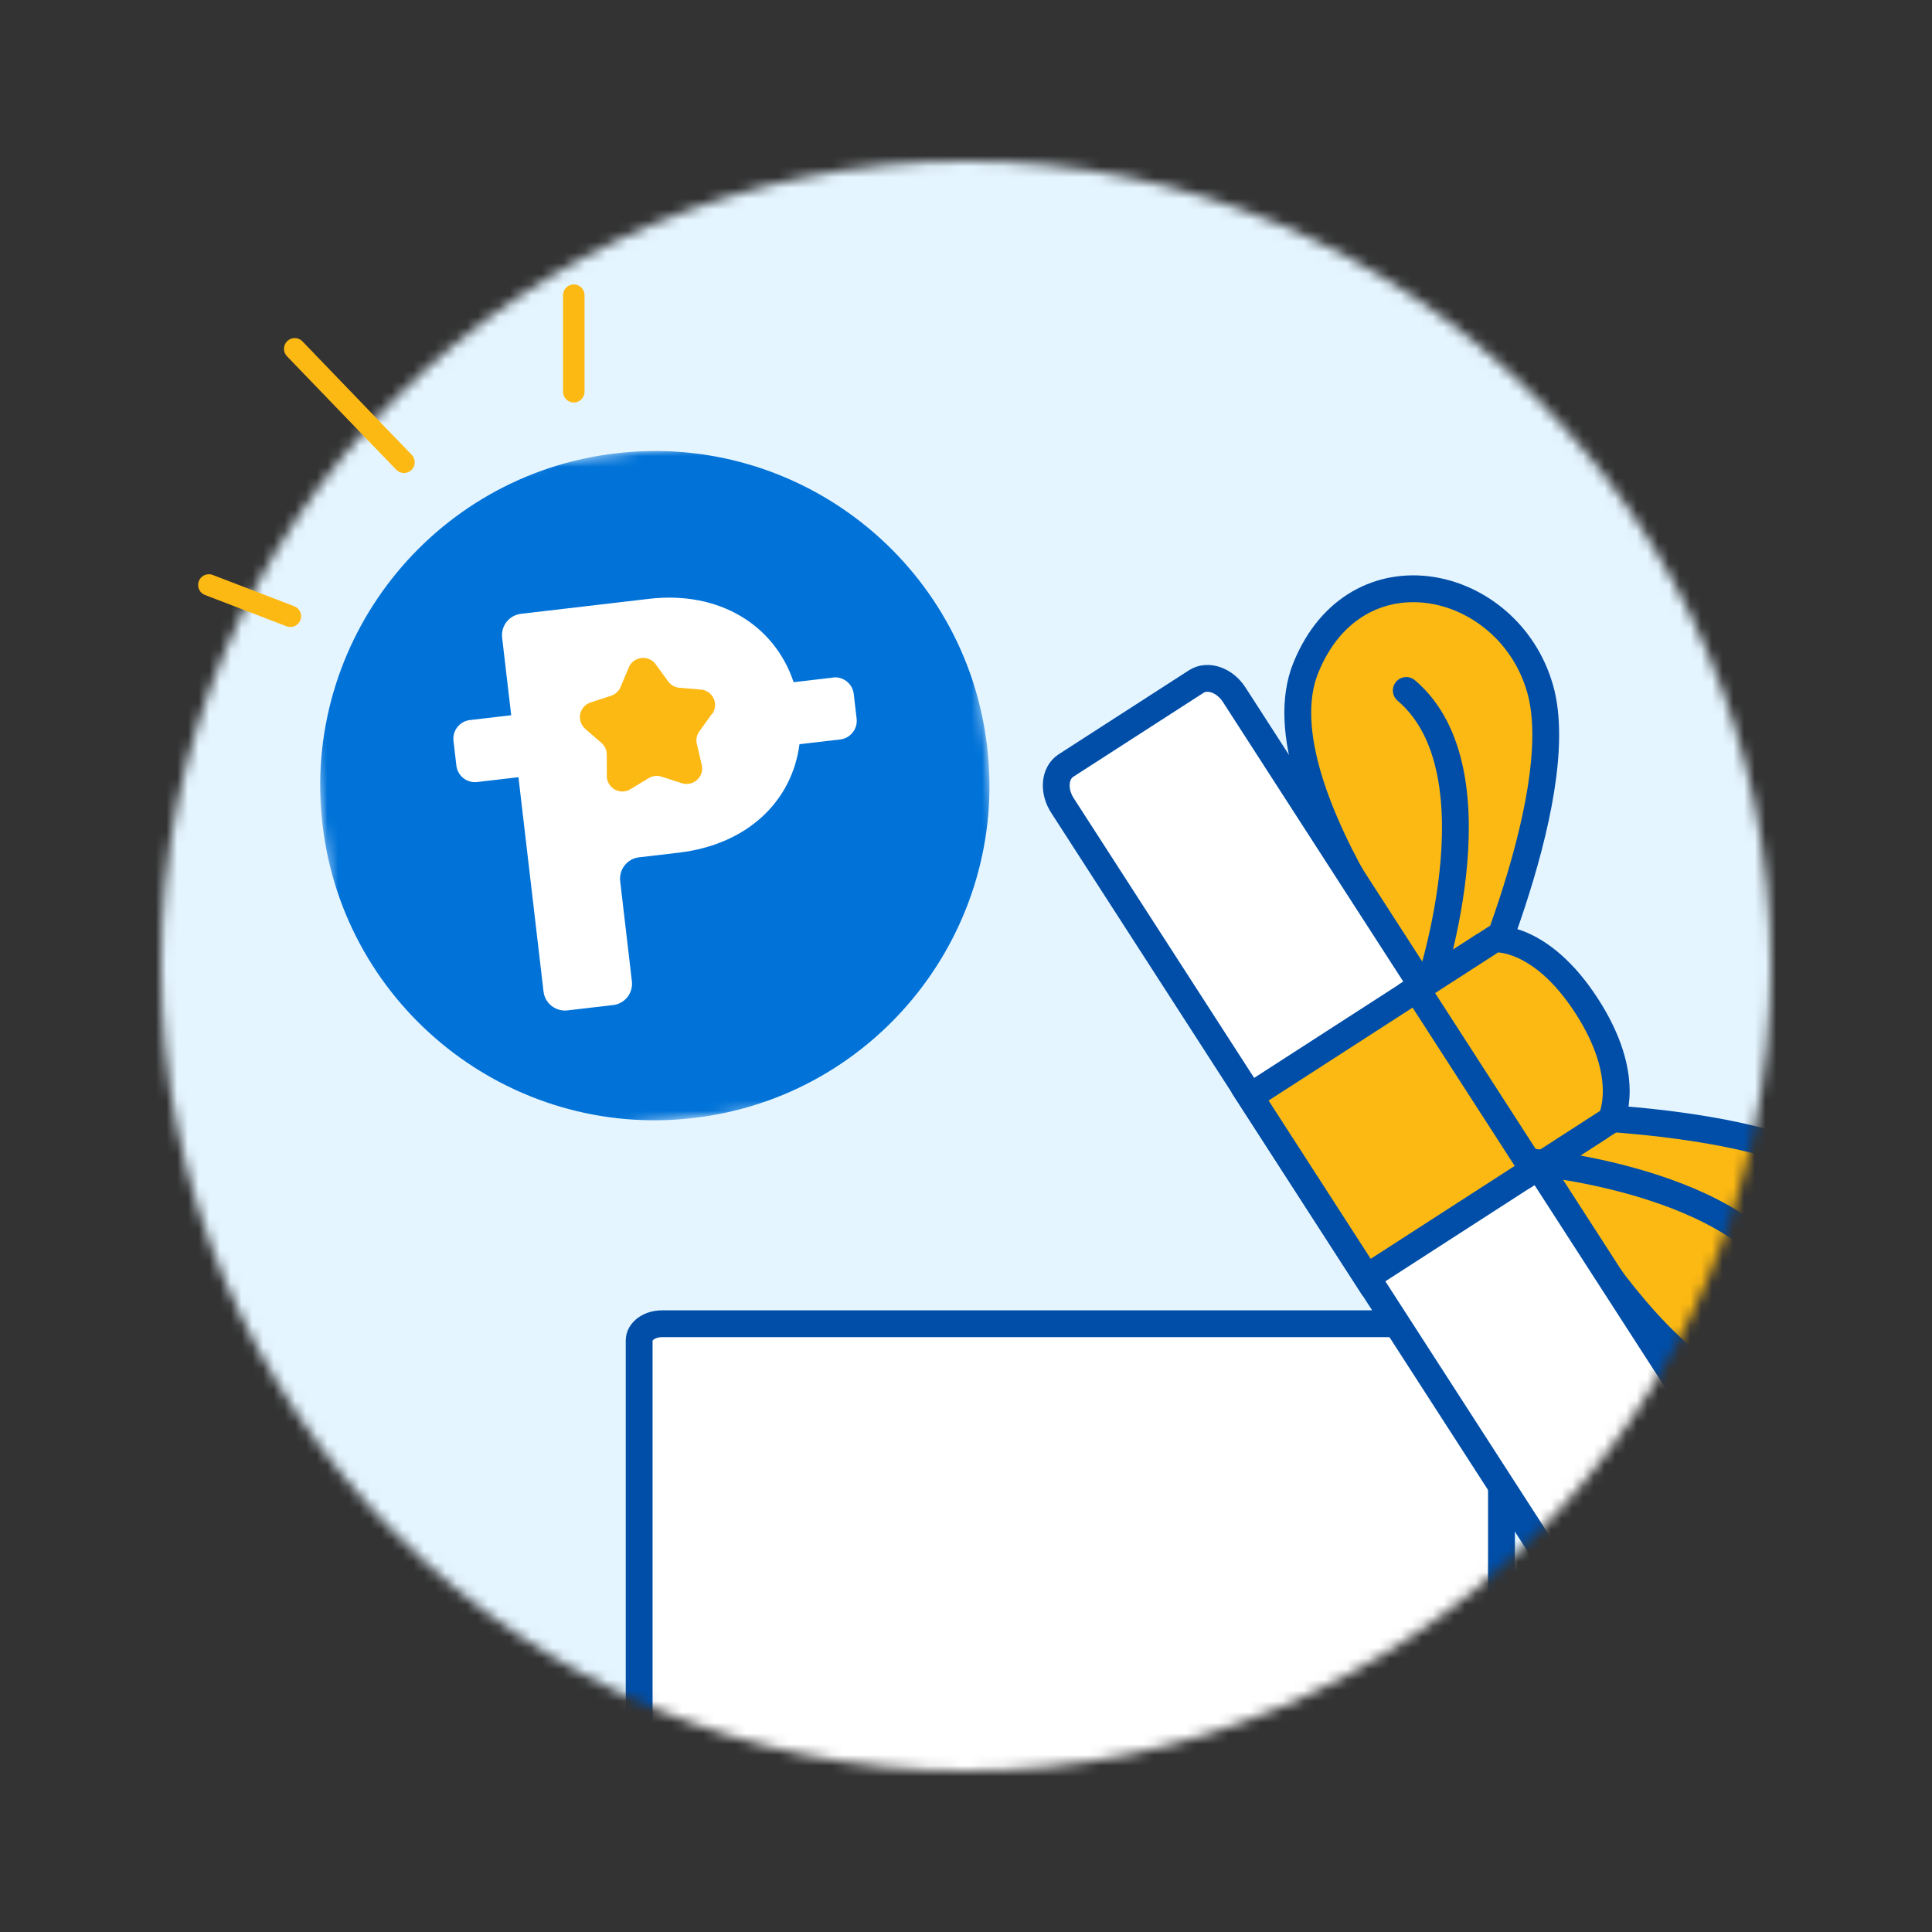 <svg width="180" height="180" viewBox="0 0 180 180" fill="none" xmlns="http://www.w3.org/2000/svg">
<rect x="0" y="0" width="180" height="180" fill="#333333" stroke="none"/>
<mask id="mask0_2395_1079" style="mask-type:luminance" maskUnits="userSpaceOnUse" x="15" y="15" width="150" height="150">
<path d="M90 165C131.421 165 165 131.421 165 90C165 48.579 131.421 15 90 15C48.579 15 15 48.579 15 90C15 131.421 48.579 165 90 165Z" fill="white"/>
</mask>
<g mask="url(#mask0_2395_1079)">
<path d="M180.539 1H0.539V181H180.539V1Z" fill="#E5F5FF"/>
<path d="M137.759 123.33H61.679C60.499 123.33 59.549 124.03 59.549 124.89V180.44C59.549 181.3 60.499 182 61.679 182H137.759C138.939 182 139.889 181.3 139.889 180.44V124.89C139.889 124.03 138.939 123.34 137.759 123.34" fill="white"/>
<path d="M137.759 123.33H61.679C60.499 123.33 59.549 124.03 59.549 124.89V180.44C59.549 181.3 60.499 182 61.679 182H137.759C138.939 182 139.889 181.3 139.889 180.44V124.89C139.889 124.03 138.939 123.34 137.759 123.34V123.33Z" stroke="#004EA8" stroke-width="2.5" stroke-linecap="round"/>
<path d="M143.489 64.17C140.549 53.84 126.369 50.61 121.659 62.22C116.949 73.83 136.009 96.53 136.009 96.53C136.009 96.53 146.429 74.49 143.489 64.16" fill="#FDB913"/>
<path d="M143.489 64.17C140.549 53.84 126.369 50.61 121.659 62.22C116.949 73.83 136.009 96.53 136.009 96.53C136.009 96.53 146.429 74.49 143.489 64.16V64.17Z" stroke="#004EA8" stroke-width="2.5" stroke-linecap="round" stroke-linejoin="round"/>
<path d="M131.02 64.33C140.09 72.03 132.88 92.71 132.88 92.71L131.02 64.33Z" fill="#FDB913"/>
<path d="M131.02 64.33C140.09 72.03 132.88 92.71 132.88 92.71" stroke="#004EA8" stroke-width="2.5" stroke-linecap="round" stroke-linejoin="round"/>
<path d="M140.748 103.9C140.748 103.9 153.408 130.28 165.768 130.77C178.138 131.26 180.998 117.18 172.908 110.34C164.818 103.5 140.748 103.9 140.748 103.9Z" fill="#FDB913"/>
<path d="M140.748 103.9C140.748 103.9 153.408 130.28 165.768 130.77C178.138 131.26 180.998 117.18 172.908 110.34C164.818 103.5 140.748 103.9 140.748 103.9Z" stroke="#004EA8" stroke-width="2.5" stroke-linecap="round" stroke-linejoin="round"/>
<path d="M160.429 135.17L114.989 64.73C114.109 63.36 112.519 62.81 111.449 63.5L99.319 71.32C98.249 72.01 98.099 73.68 98.989 75.05L144.429 145.49C145.309 146.86 146.899 147.41 147.969 146.72L160.099 138.9C161.169 138.21 161.319 136.54 160.429 135.17Z" fill="white"/>
<path d="M160.429 135.17L114.989 64.73C114.109 63.36 112.519 62.81 111.449 63.5L99.319 71.32C98.249 72.01 98.099 73.68 98.989 75.05L144.429 145.49C145.309 146.86 146.899 147.41 147.969 146.72L160.099 138.9C161.169 138.21 161.319 136.54 160.429 135.17Z" stroke="#004EA8" stroke-width="2.5" stroke-linecap="round"/>
<path d="M137.235 88.759L116.463 102.161L127.333 119.009L148.105 105.607L137.235 88.759Z" fill="#FDB913"/>
<path d="M137.235 88.759L116.463 102.161L127.333 119.009L148.105 105.607L137.235 88.759Z" stroke="#004EA8" stroke-width="2.5" stroke-linecap="round"/>
<path d="M142.849 109L150.089 104.33C150.089 104.33 152.149 100.42 147.839 93.74C143.529 87.06 139.219 87.48 139.219 87.48L131.979 92.15L142.849 109Z" fill="#FDB913"/>
<path d="M142.849 109L150.089 104.33C150.089 104.33 152.149 100.42 147.839 93.74C143.529 87.06 139.219 87.48 139.219 87.48L131.979 92.15L142.849 109Z" stroke="#004EA8" stroke-width="2.5" stroke-linecap="round"/>
<path d="M167.69 121.51C164.46 110.22 142.93 108.29 142.93 108.29L167.69 121.51Z" fill="#FDB913"/>
<path d="M167.69 121.51C164.46 110.22 142.93 108.29 142.93 108.29" stroke="#004EA8" stroke-width="2.5" stroke-linecap="round" stroke-linejoin="round"/>
</g>
<mask id="mask1_2395_1079" style="mask-type:luminance" maskUnits="userSpaceOnUse" x="26" y="38" width="70" height="70">
<path d="M88.34 38.614L26.412 45.856L33.654 107.784L95.582 100.542L88.34 38.614Z" fill="white"/>
</mask>
<g mask="url(#mask1_2395_1079)">
<path d="M91.973 69.577C89.972 52.47 74.484 40.235 57.388 42.234C40.291 44.234 28.046 59.723 30.045 76.819C32.044 93.916 47.534 106.161 64.63 104.162C81.726 102.162 93.972 86.673 91.973 69.577Z" fill="#0072D8"/>
</g>
<mask id="mask2_2395_1079" style="mask-type:luminance" maskUnits="userSpaceOnUse" x="35" y="48" width="53" height="53">
<path d="M82.272 48.428L35.826 53.859L41.258 100.305L87.704 94.873L82.272 48.428Z" fill="white"/>
</mask>
<g mask="url(#mask2_2395_1079)">
<path d="M69.125 67.037C69.603 71.121 66.269 74.871 61.683 75.407C57.096 75.944 52.987 73.064 52.51 68.98C52.032 64.895 55.365 61.146 59.952 60.609C64.539 60.073 68.647 62.952 69.125 67.037Z" fill="#FDB913"/>
<path d="M77.597 63.131L73.941 63.559C72.155 58.208 66.982 55.03 60.471 55.791L48.539 57.187C47.448 57.315 46.654 58.307 46.782 59.408L47.628 66.636L43.779 67.086C42.827 67.197 42.138 68.069 42.249 69.021L42.519 71.33C42.63 72.282 43.492 72.972 44.454 72.86L48.303 72.41L50.639 92.382C50.766 93.473 51.758 94.256 52.86 94.138L57.126 93.639C58.217 93.512 59 92.521 58.871 91.419L57.781 82.096C57.654 81.005 58.436 80.004 59.537 79.875L63.237 79.442C69.545 78.704 73.784 74.73 74.486 69.337L78.282 68.893C79.233 68.781 79.923 67.91 79.811 66.958L79.541 64.649C79.43 63.697 78.558 63.008 77.607 63.119M66.321 66.52L65.156 68.141C64.914 68.484 64.822 68.906 64.925 69.317L65.379 71.258C65.568 72.038 65.084 72.81 64.304 72.999C64.051 73.061 63.779 73.049 63.531 72.97L61.628 72.358C61.234 72.231 60.795 72.282 60.441 72.497L58.73 73.531C58.053 73.946 57.16 73.726 56.745 73.048C56.61 72.825 56.536 72.563 56.538 72.303L56.533 70.309C56.527 69.887 56.351 69.496 56.037 69.218L54.529 67.91C53.925 67.384 53.862 66.471 54.388 65.867C54.56 65.674 54.78 65.518 55.032 65.445L56.931 64.822C57.328 64.689 57.652 64.401 57.812 64.014L58.584 62.179C58.889 61.45 59.737 61.101 60.477 61.405C60.717 61.507 60.93 61.666 61.086 61.886L62.26 63.494C62.506 63.834 62.889 64.049 63.304 64.076L65.296 64.245C66.095 64.314 66.687 65.014 66.616 65.803C66.593 66.065 66.503 66.314 66.354 66.527" fill="white"/>
</g>
<path d="M37.637 43.069L27.459 32.5" stroke="#FDB913" stroke-width="2" stroke-linecap="round"/>
<path d="M53.459 36.5V27.5" stroke="#FDB913" stroke-width="2" stroke-linecap="round"/>
<path d="M27.053 57.414L19.459 54.5" stroke="#FDB913" stroke-width="2" stroke-linecap="round"/>
</svg>

